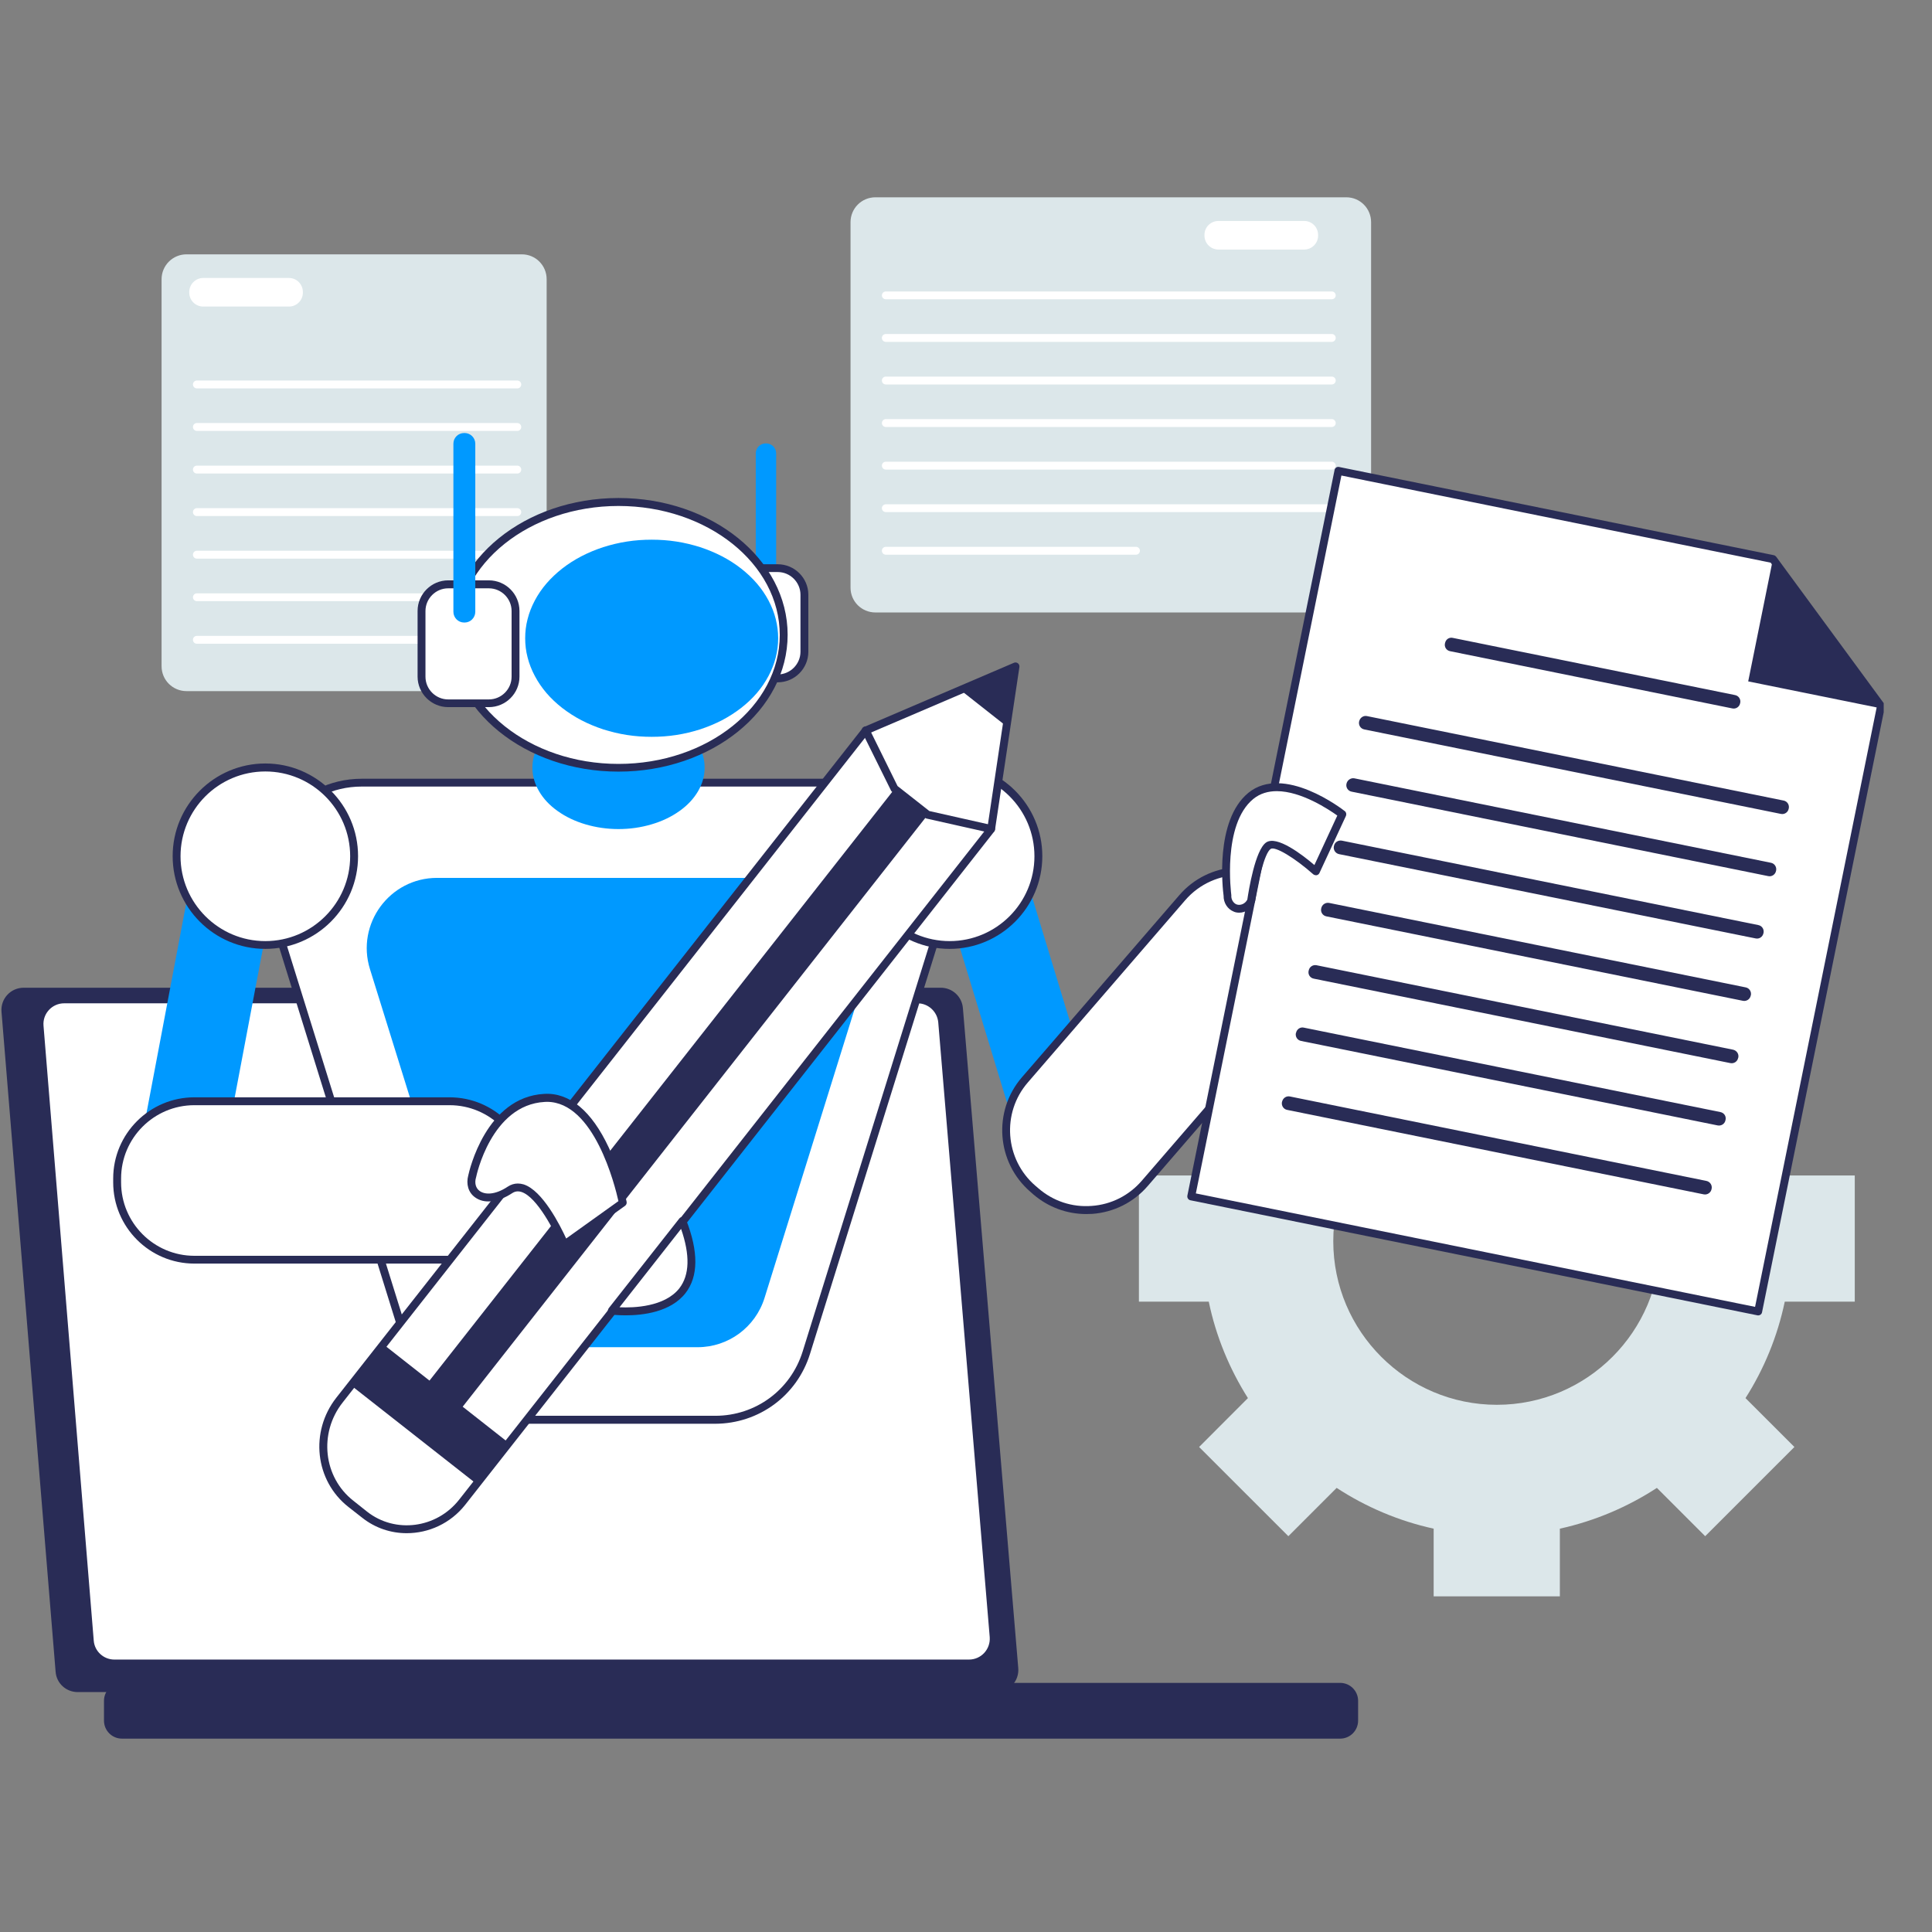 <svg xmlns="http://www.w3.org/2000/svg" xmlns:xlink="http://www.w3.org/1999/xlink" width="120" zoomAndPan="magnify" viewBox="0 0 90 90" height="120" preserveAspectRatio="xMidYMid meet"><rect x="0" y="0" width="90" height="90" fill="#808080" stroke="none"/><defs><clipPath id="c0b9d2e385"><path d="M 39 9.191 L 64 9.191 L 64 29 L 39 29 Z M 39 9.191 " clip-rule="nonzero"></path></clipPath><clipPath id="cf48eb7637"><path d="M 55 21 L 87.75 21 L 87.75 62 L 55 62 Z M 55 21 " clip-rule="nonzero"></path></clipPath><clipPath id="9ee9c4a8df"><path d="M 81 26 L 87.75 26 L 87.75 33 L 81 33 Z M 81 26 " clip-rule="nonzero"></path></clipPath></defs><path fill="#292c56" d="M 46.406 78.824 L 3.621 78.824 C 3.078 78.824 2.629 78.414 2.59 77.871 L 0.07 47.133 C 0.02 46.527 0.496 46.012 1.102 46.012 L 43.824 46.012 C 44.363 46.012 44.809 46.422 44.855 46.957 L 47.434 77.699 C 47.488 78.309 47.012 78.824 46.406 78.824 Z M 46.406 78.824 " fill-opacity="1" fill-rule="nonzero"></path><path fill="#292c56" d="M 5.68 78.395 L 62.43 78.395 C 62.891 78.395 63.266 78.77 63.266 79.23 L 63.266 80.152 C 63.266 80.617 62.891 80.992 62.43 80.992 L 5.68 80.992 C 5.219 80.992 4.844 80.617 4.844 80.152 L 4.844 79.23 C 4.844 78.77 5.219 78.395 5.68 78.395 Z M 5.68 78.395 " fill-opacity="1" fill-rule="nonzero"></path><path fill="#ffffff" d="M 45.137 77.309 L 5.328 77.309 C 4.828 77.309 4.406 76.926 4.367 76.426 L 2.027 47.781 C 1.98 47.219 2.426 46.738 2.988 46.738 L 42.742 46.738 C 43.242 46.738 43.66 47.125 43.707 47.621 L 46.105 76.266 C 46.145 76.828 45.707 77.309 45.137 77.309 Z M 45.137 77.309 " fill-opacity="1" fill-rule="nonzero"></path><g clip-path="url(#c0b9d2e385)"><path fill="#dce7ea" d="M 40.781 9.191 L 62.715 9.191 C 63.355 9.191 63.871 9.707 63.871 10.352 L 63.871 27.375 C 63.871 28.016 63.355 28.531 62.715 28.531 L 40.781 28.531 C 40.137 28.531 39.621 28.016 39.621 27.375 L 39.621 10.352 C 39.621 9.707 40.137 9.191 40.781 9.191 Z M 40.781 9.191 " fill-opacity="1" fill-rule="nonzero"></path></g><path fill="#ffffff" d="M 56.762 10.293 L 60.754 10.293 C 61.117 10.293 61.402 10.586 61.402 10.945 L 61.402 10.977 C 61.402 11.336 61.109 11.625 60.754 11.625 L 56.762 11.625 C 56.398 11.625 56.109 11.332 56.109 10.977 L 56.109 10.945 C 56.105 10.586 56.398 10.293 56.762 10.293 Z M 56.762 10.293 " fill-opacity="1" fill-rule="nonzero"></path><path fill="#ffffff" d="M 62.039 13.941 L 41.266 13.941 C 41.164 13.941 41.082 13.859 41.082 13.762 C 41.082 13.66 41.164 13.578 41.266 13.578 L 62.039 13.578 C 62.141 13.578 62.223 13.66 62.223 13.762 C 62.223 13.859 62.141 13.941 62.039 13.941 Z M 62.039 13.941 " fill-opacity="1" fill-rule="nonzero"></path><path fill="#ffffff" d="M 62.039 15.926 L 41.266 15.926 C 41.164 15.926 41.082 15.844 41.082 15.742 C 41.082 15.641 41.164 15.559 41.266 15.559 L 62.039 15.559 C 62.141 15.559 62.223 15.641 62.223 15.742 C 62.223 15.844 62.141 15.926 62.039 15.926 Z M 62.039 15.926 " fill-opacity="1" fill-rule="nonzero"></path><path fill="#ffffff" d="M 62.039 17.91 L 41.266 17.91 C 41.164 17.91 41.082 17.828 41.082 17.727 C 41.082 17.625 41.164 17.543 41.266 17.543 L 62.039 17.543 C 62.141 17.543 62.223 17.625 62.223 17.727 C 62.223 17.828 62.141 17.91 62.039 17.91 Z M 62.039 17.91 " fill-opacity="1" fill-rule="nonzero"></path><path fill="#ffffff" d="M 62.039 19.891 L 41.266 19.891 C 41.164 19.891 41.082 19.809 41.082 19.707 C 41.082 19.609 41.164 19.523 41.266 19.523 L 62.039 19.523 C 62.141 19.523 62.223 19.609 62.223 19.707 C 62.223 19.809 62.141 19.891 62.039 19.891 Z M 62.039 19.891 " fill-opacity="1" fill-rule="nonzero"></path><path fill="#ffffff" d="M 62.039 21.875 L 41.266 21.875 C 41.164 21.875 41.082 21.793 41.082 21.691 C 41.082 21.59 41.164 21.508 41.266 21.508 L 62.039 21.508 C 62.141 21.508 62.223 21.59 62.223 21.691 C 62.223 21.793 62.141 21.875 62.039 21.875 Z M 62.039 21.875 " fill-opacity="1" fill-rule="nonzero"></path><path fill="#ffffff" d="M 62.039 23.855 L 41.266 23.855 C 41.164 23.855 41.082 23.773 41.082 23.672 C 41.082 23.574 41.164 23.492 41.266 23.492 L 62.039 23.492 C 62.141 23.492 62.223 23.574 62.223 23.672 C 62.223 23.773 62.141 23.855 62.039 23.855 Z M 62.039 23.855 " fill-opacity="1" fill-rule="nonzero"></path><path fill="#ffffff" d="M 52.918 25.84 L 41.266 25.84 C 41.164 25.84 41.082 25.758 41.082 25.656 C 41.082 25.555 41.164 25.473 41.266 25.473 L 52.918 25.473 C 53.02 25.473 53.102 25.555 53.102 25.656 C 53.102 25.758 53.02 25.84 52.918 25.84 Z M 52.918 25.84 " fill-opacity="1" fill-rule="nonzero"></path><path fill="#dce7ea" d="M 8.688 11.848 L 24.309 11.848 C 24.949 11.848 25.465 12.363 25.465 13.008 L 25.465 31.035 C 25.465 31.68 24.949 32.195 24.309 32.195 L 8.688 32.195 C 8.047 32.195 7.527 31.68 7.527 31.035 L 7.527 13.008 C 7.527 12.367 8.047 11.848 8.688 11.848 Z M 8.688 11.848 " fill-opacity="1" fill-rule="nonzero"></path><path fill="#ffffff" d="M 9.469 12.949 L 13.461 12.949 C 13.82 12.949 14.109 13.242 14.109 13.602 L 14.109 13.633 C 14.109 13.992 13.816 14.281 13.461 14.281 L 9.469 14.281 C 9.105 14.281 8.816 13.988 8.816 13.633 L 8.816 13.602 C 8.816 13.242 9.109 12.949 9.469 12.949 Z M 9.469 12.949 " fill-opacity="1" fill-rule="nonzero"></path><path fill="#ffffff" d="M 24.098 18.094 L 9.168 18.094 C 9.07 18.094 8.988 18.008 8.988 17.91 C 8.988 17.809 9.07 17.727 9.168 17.727 L 24.098 17.727 C 24.199 17.727 24.281 17.809 24.281 17.91 C 24.281 18.008 24.203 18.094 24.098 18.094 Z M 24.098 18.094 " fill-opacity="1" fill-rule="nonzero"></path><path fill="#ffffff" d="M 24.098 20.074 L 9.168 20.074 C 9.07 20.074 8.988 19.992 8.988 19.891 C 8.988 19.789 9.07 19.707 9.168 19.707 L 24.098 19.707 C 24.199 19.707 24.281 19.789 24.281 19.891 C 24.281 19.992 24.203 20.074 24.098 20.074 Z M 24.098 20.074 " fill-opacity="1" fill-rule="nonzero"></path><path fill="#ffffff" d="M 24.098 22.059 L 9.168 22.059 C 9.07 22.059 8.988 21.977 8.988 21.875 C 8.988 21.773 9.07 21.691 9.168 21.691 L 24.098 21.691 C 24.199 21.691 24.281 21.773 24.281 21.875 C 24.281 21.977 24.203 22.059 24.098 22.059 Z M 24.098 22.059 " fill-opacity="1" fill-rule="nonzero"></path><path fill="#ffffff" d="M 24.098 24.039 L 9.168 24.039 C 9.07 24.039 8.988 23.957 8.988 23.855 C 8.988 23.758 9.07 23.672 9.168 23.672 L 24.098 23.672 C 24.199 23.672 24.281 23.758 24.281 23.855 C 24.281 23.957 24.203 24.039 24.098 24.039 Z M 24.098 24.039 " fill-opacity="1" fill-rule="nonzero"></path><path fill="#ffffff" d="M 24.098 26.023 L 9.168 26.023 C 9.07 26.023 8.988 25.941 8.988 25.84 C 8.988 25.738 9.07 25.656 9.168 25.656 L 24.098 25.656 C 24.199 25.656 24.281 25.738 24.281 25.84 C 24.281 25.941 24.203 26.023 24.098 26.023 Z M 24.098 26.023 " fill-opacity="1" fill-rule="nonzero"></path><path fill="#ffffff" d="M 24.098 28.004 L 9.168 28.004 C 9.07 28.004 8.988 27.922 8.988 27.824 C 8.988 27.723 9.07 27.641 9.168 27.641 L 24.098 27.641 C 24.199 27.641 24.281 27.723 24.281 27.824 C 24.281 27.922 24.203 28.004 24.098 28.004 Z M 24.098 28.004 " fill-opacity="1" fill-rule="nonzero"></path><path fill="#ffffff" d="M 24.098 29.988 L 9.168 29.988 C 9.07 29.988 8.988 29.906 8.988 29.805 C 8.988 29.703 9.07 29.621 9.168 29.621 L 24.098 29.621 C 24.199 29.621 24.281 29.703 24.281 29.805 C 24.281 29.906 24.203 29.988 24.098 29.988 Z M 24.098 29.988 " fill-opacity="1" fill-rule="nonzero"></path><path fill="#dce7ea" d="M 86.402 60.637 L 86.402 54.758 L 83.09 54.758 C 82.73 53.168 82.086 51.684 81.223 50.359 L 83.594 47.988 L 79.438 43.832 L 77.035 46.23 C 75.715 45.395 74.242 44.777 72.668 44.43 L 72.668 41.023 L 66.789 41.023 L 66.789 44.43 C 65.215 44.773 63.742 45.395 62.422 46.23 L 60.02 43.832 L 55.863 47.988 L 58.234 50.359 C 57.375 51.684 56.734 53.168 56.367 54.758 L 53.055 54.758 L 53.055 60.637 L 56.309 60.637 C 56.645 62.258 57.277 63.773 58.133 65.129 L 55.859 67.406 L 60.016 71.562 L 62.266 69.312 C 63.625 70.199 65.148 70.852 66.785 71.211 L 66.785 74.363 L 72.664 74.363 L 72.664 71.211 C 74.297 70.852 75.824 70.199 77.184 69.312 L 79.434 71.562 L 83.59 67.406 L 81.312 65.129 C 82.176 63.773 82.801 62.258 83.141 60.637 Z M 69.73 65.441 C 65.531 65.441 62.109 62.023 62.109 57.82 C 62.109 53.617 65.523 50.199 69.73 50.199 C 73.934 50.199 77.348 53.617 77.348 57.82 C 77.348 62.023 73.934 65.441 69.73 65.441 Z M 69.73 65.441 " fill-opacity="1" fill-rule="nonzero"></path><path fill="#0099ff" d="M 35.668 20.656 L 35.691 20.656 C 35.949 20.656 36.156 20.863 36.156 21.117 L 36.156 28.375 C 36.156 28.633 35.949 28.84 35.691 28.84 L 35.668 28.84 C 35.414 28.84 35.207 28.633 35.207 28.375 L 35.207 21.117 C 35.207 20.863 35.414 20.656 35.668 20.656 Z M 35.668 20.656 " fill-opacity="1" fill-rule="nonzero"></path><path fill="#ffffff" d="M 34.656 26.469 L 36.23 26.469 C 36.918 26.469 37.473 27.02 37.473 27.707 L 37.473 30.359 C 37.473 31.047 36.918 31.602 36.23 31.602 L 34.656 31.602 C 33.969 31.602 33.418 31.047 33.418 30.359 L 33.418 27.707 C 33.418 27.02 33.969 26.469 34.656 26.469 Z M 34.656 26.469 " fill-opacity="1" fill-rule="nonzero"></path><path fill="#292c56" d="M 36.23 31.785 L 34.656 31.785 C 33.875 31.785 33.234 31.141 33.234 30.359 L 33.234 27.707 C 33.234 26.926 33.875 26.285 34.656 26.285 L 36.23 26.285 C 37.016 26.285 37.656 26.926 37.656 27.707 L 37.656 30.359 C 37.656 31.141 37.02 31.785 36.23 31.785 Z M 34.656 26.648 C 34.074 26.648 33.598 27.125 33.598 27.707 L 33.598 30.359 C 33.598 30.941 34.074 31.418 34.656 31.418 L 36.23 31.418 C 36.812 31.418 37.289 30.941 37.289 30.359 L 37.289 27.707 C 37.289 27.125 36.812 26.648 36.23 26.648 Z M 34.656 26.648 " fill-opacity="1" fill-rule="nonzero"></path><path fill="#ffffff" d="M 33.316 66.141 L 23.32 66.141 C 21.371 66.141 19.656 64.875 19.074 63.02 L 12.605 42.227 C 11.711 39.367 13.848 36.457 16.848 36.457 L 39.789 36.457 C 42.789 36.457 44.93 39.367 44.035 42.227 L 37.559 63.02 C 36.984 64.871 35.262 66.141 33.316 66.141 Z M 33.316 66.141 " fill-opacity="1" fill-rule="nonzero"></path><path fill="#292c56" d="M 33.316 66.324 L 23.32 66.324 C 21.281 66.324 19.504 65.02 18.898 63.074 L 12.43 42.285 C 11.984 40.863 12.238 39.363 13.121 38.164 C 14.004 36.961 15.359 36.277 16.848 36.277 L 39.789 36.277 C 41.277 36.277 42.637 36.961 43.52 38.164 C 44.398 39.363 44.652 40.863 44.211 42.285 L 37.734 63.066 C 37.129 65.016 35.352 66.32 33.316 66.324 Z M 16.848 36.641 C 15.48 36.641 14.23 37.273 13.414 38.379 C 12.605 39.48 12.371 40.863 12.777 42.168 L 19.254 62.957 C 19.812 64.75 21.445 65.953 23.324 65.953 L 33.32 65.953 C 35.199 65.953 36.832 64.75 37.391 62.957 L 43.867 42.168 C 44.273 40.859 44.039 39.477 43.23 38.379 C 42.418 37.273 41.168 36.641 39.793 36.641 Z M 16.848 36.641 " fill-opacity="1" fill-rule="nonzero"></path><path fill="#0099ff" d="M 49.797 56.102 C 48.957 56.102 48.184 55.562 47.934 54.719 L 43.59 40.453 C 43.281 39.422 43.859 38.332 44.891 38.016 C 45.922 37.703 47.012 38.285 47.328 39.316 L 51.664 53.582 C 51.977 54.609 51.395 55.699 50.363 56.016 C 50.176 56.074 49.984 56.102 49.797 56.102 Z M 49.797 56.102 " fill-opacity="1" fill-rule="nonzero"></path><path fill="#0099ff" d="M 8.23 56.879 C 8.113 56.879 7.988 56.867 7.863 56.84 C 6.809 56.641 6.109 55.617 6.312 54.559 L 9.16 39.52 C 9.363 38.461 10.383 37.766 11.441 37.965 C 12.5 38.168 13.195 39.188 12.992 40.246 L 10.145 55.289 C 9.973 56.227 9.152 56.879 8.23 56.879 Z M 8.23 56.879 " fill-opacity="1" fill-rule="nonzero"></path><path fill="#0099ff" d="M 32.496 62.758 L 25.129 62.758 C 23.695 62.758 22.426 61.824 22 60.457 L 17.234 45.145 C 16.578 43.039 18.152 40.895 20.359 40.895 L 37.262 40.895 C 39.469 40.895 41.043 43.039 40.391 45.145 L 35.617 60.457 C 35.191 61.828 33.93 62.758 32.496 62.758 Z M 32.496 62.758 " fill-opacity="1" fill-rule="nonzero"></path><path fill="#ffffff" d="M 9.055 51.301 L 20.945 51.301 C 22.934 51.301 24.547 52.91 24.547 54.898 L 24.547 55.082 C 24.547 57.07 22.934 58.68 20.945 58.68 L 9.055 58.68 C 7.066 58.68 5.457 57.07 5.457 55.082 L 5.457 54.898 C 5.457 52.91 7.066 51.301 9.055 51.301 Z M 9.055 51.301 " fill-opacity="1" fill-rule="nonzero"></path><path fill="#292c56" d="M 20.945 58.863 L 9.055 58.863 C 6.969 58.863 5.273 57.164 5.273 55.082 L 5.273 54.898 C 5.273 52.812 6.973 51.117 9.055 51.117 L 20.941 51.117 C 23.027 51.117 24.727 52.816 24.727 54.898 L 24.727 55.082 C 24.73 57.172 23.031 58.863 20.945 58.863 Z M 9.055 51.484 C 7.172 51.484 5.641 53.016 5.641 54.898 L 5.641 55.082 C 5.641 56.965 7.172 58.5 9.055 58.5 L 20.941 58.5 C 22.824 58.5 24.359 56.965 24.359 55.082 L 24.359 54.898 C 24.359 53.016 22.824 51.484 20.941 51.484 Z M 9.055 51.484 " fill-opacity="1" fill-rule="nonzero"></path><path fill="#ffffff" d="M 47.746 50.297 L 55.07 41.816 C 56.371 40.309 58.641 40.145 60.148 41.445 L 60.285 41.566 C 61.793 42.863 61.957 45.137 60.656 46.645 L 53.332 55.125 C 52.031 56.629 49.758 56.793 48.254 55.496 L 48.113 55.375 C 46.609 54.074 46.445 51.797 47.746 50.297 Z M 47.746 50.297 " fill-opacity="1" fill-rule="nonzero"></path><path fill="#292c56" d="M 50.602 56.555 C 49.695 56.555 48.828 56.234 48.133 55.637 L 47.996 55.516 C 46.418 54.152 46.242 51.762 47.605 50.184 L 54.934 41.703 C 56.297 40.121 58.688 39.949 60.27 41.312 L 60.406 41.434 C 61.172 42.09 61.633 43.012 61.707 44.02 C 61.777 45.027 61.457 46 60.793 46.766 L 53.469 55.246 C 52.809 56.012 51.887 56.473 50.883 56.547 C 50.789 56.551 50.691 56.555 50.602 56.555 Z M 57.797 40.758 C 56.84 40.758 55.883 41.156 55.207 41.941 L 47.883 50.422 C 46.648 51.844 46.809 54.008 48.234 55.238 L 48.371 55.355 C 49.062 55.953 49.941 56.246 50.852 56.176 C 51.766 56.113 52.594 55.691 53.188 55.004 L 60.516 46.523 C 61.109 45.832 61.402 44.953 61.336 44.043 C 61.27 43.129 60.852 42.301 60.164 41.707 L 60.027 41.586 C 59.383 41.027 58.586 40.758 57.797 40.758 Z M 57.797 40.758 " fill-opacity="1" fill-rule="nonzero"></path><path fill="#ffffff" d="M 16.496 39.883 C 16.496 40.156 16.469 40.426 16.418 40.691 C 16.363 40.957 16.285 41.215 16.18 41.465 C 16.078 41.719 15.949 41.957 15.801 42.18 C 15.648 42.406 15.477 42.617 15.285 42.809 C 15.094 43 14.883 43.172 14.66 43.32 C 14.434 43.473 14.195 43.602 13.945 43.703 C 13.691 43.809 13.434 43.887 13.168 43.938 C 12.902 43.992 12.633 44.02 12.359 44.02 C 12.09 44.02 11.82 43.992 11.555 43.938 C 11.289 43.887 11.031 43.809 10.777 43.703 C 10.527 43.602 10.289 43.473 10.062 43.32 C 9.84 43.172 9.629 43 9.438 42.809 C 9.246 42.617 9.074 42.406 8.922 42.18 C 8.773 41.957 8.645 41.719 8.543 41.465 C 8.438 41.215 8.359 40.957 8.305 40.691 C 8.254 40.426 8.227 40.156 8.227 39.883 C 8.227 39.613 8.254 39.344 8.305 39.078 C 8.359 38.812 8.438 38.551 8.543 38.301 C 8.645 38.051 8.773 37.812 8.922 37.586 C 9.074 37.359 9.246 37.152 9.438 36.961 C 9.629 36.77 9.84 36.598 10.062 36.445 C 10.289 36.297 10.527 36.168 10.777 36.062 C 11.031 35.961 11.289 35.883 11.555 35.828 C 11.82 35.777 12.09 35.75 12.359 35.75 C 12.633 35.75 12.902 35.777 13.168 35.828 C 13.434 35.883 13.691 35.961 13.945 36.062 C 14.195 36.168 14.434 36.297 14.66 36.445 C 14.883 36.598 15.094 36.77 15.285 36.961 C 15.477 37.152 15.648 37.359 15.801 37.586 C 15.949 37.812 16.078 38.051 16.18 38.301 C 16.285 38.551 16.363 38.812 16.418 39.078 C 16.469 39.344 16.496 39.613 16.496 39.883 Z M 16.496 39.883 " fill-opacity="1" fill-rule="nonzero"></path><path fill="#292c56" d="M 12.359 44.203 C 9.98 44.203 8.043 42.266 8.043 39.883 C 8.043 37.504 9.98 35.566 12.359 35.566 C 14.742 35.566 16.68 37.504 16.68 39.883 C 16.68 42.266 14.742 44.203 12.359 44.203 Z M 12.359 35.938 C 10.18 35.938 8.41 37.707 8.41 39.887 C 8.41 42.066 10.18 43.84 12.359 43.84 C 14.539 43.84 16.312 42.066 16.312 39.887 C 16.312 37.707 14.539 35.938 12.359 35.938 Z M 12.359 35.938 " fill-opacity="1" fill-rule="nonzero"></path><path fill="#ffffff" d="M 47.16 36.961 C 47.352 37.152 47.523 37.363 47.672 37.59 C 47.824 37.812 47.953 38.051 48.055 38.305 C 48.16 38.555 48.238 38.812 48.289 39.078 C 48.344 39.344 48.371 39.613 48.371 39.887 C 48.371 40.156 48.344 40.426 48.289 40.691 C 48.238 40.957 48.16 41.219 48.055 41.469 C 47.953 41.719 47.824 41.957 47.672 42.184 C 47.523 42.41 47.352 42.617 47.16 42.809 C 46.969 43 46.758 43.172 46.531 43.324 C 46.309 43.477 46.07 43.602 45.816 43.707 C 45.566 43.809 45.309 43.887 45.043 43.941 C 44.777 43.996 44.508 44.02 44.234 44.02 C 43.965 44.02 43.695 43.996 43.43 43.941 C 43.164 43.887 42.902 43.809 42.652 43.707 C 42.402 43.602 42.164 43.477 41.938 43.324 C 41.711 43.172 41.504 43 41.312 42.809 C 41.121 42.617 40.949 42.41 40.797 42.184 C 40.645 41.957 40.52 41.719 40.414 41.469 C 40.312 41.219 40.234 40.957 40.18 40.691 C 40.125 40.426 40.102 40.156 40.102 39.887 C 40.102 39.613 40.125 39.344 40.18 39.078 C 40.234 38.812 40.312 38.555 40.414 38.305 C 40.52 38.051 40.645 37.812 40.797 37.59 C 40.949 37.363 41.121 37.152 41.312 36.961 C 41.504 36.77 41.711 36.598 41.938 36.449 C 42.164 36.297 42.402 36.168 42.652 36.066 C 42.902 35.961 43.164 35.883 43.43 35.832 C 43.695 35.777 43.965 35.75 44.234 35.75 C 44.508 35.75 44.777 35.777 45.043 35.832 C 45.309 35.883 45.566 35.961 45.816 36.066 C 46.066 36.168 46.309 36.297 46.531 36.449 C 46.758 36.598 46.969 36.77 47.16 36.961 Z M 47.16 36.961 " fill-opacity="1" fill-rule="nonzero"></path><path fill="#292c56" d="M 44.238 44.203 C 41.855 44.203 39.918 42.266 39.918 39.883 C 39.918 37.504 41.855 35.566 44.238 35.566 C 46.617 35.566 48.555 37.504 48.555 39.883 C 48.555 42.266 46.617 44.203 44.238 44.203 Z M 44.238 35.938 C 42.059 35.938 40.285 37.707 40.285 39.887 C 40.285 42.066 42.059 43.84 44.238 43.84 C 46.418 43.84 48.188 42.066 48.188 39.887 C 48.188 37.707 46.418 35.938 44.238 35.938 Z M 44.238 35.938 " fill-opacity="1" fill-rule="nonzero"></path><g clip-path="url(#cf48eb7637)"><path fill="#ffffff" d="M 62.348 21.938 L 55.492 55.742 L 81.906 61.094 L 87.625 32.895 L 82.59 26.043 Z M 62.348 21.938 " fill-opacity="1" fill-rule="nonzero"></path><path fill="#292c56" d="M 81.906 61.277 C 81.891 61.277 81.883 61.277 81.867 61.273 L 55.457 55.914 C 55.41 55.906 55.367 55.879 55.34 55.836 C 55.312 55.797 55.305 55.746 55.312 55.699 L 62.168 21.898 C 62.188 21.797 62.281 21.73 62.383 21.754 L 82.629 25.863 C 82.672 25.871 82.711 25.898 82.738 25.93 L 87.77 32.781 C 87.801 32.824 87.812 32.879 87.801 32.93 L 82.082 61.133 C 82.066 61.219 81.988 61.277 81.906 61.277 Z M 55.707 55.594 L 81.758 60.879 L 87.426 32.938 L 82.484 26.211 L 62.488 22.152 Z M 55.707 55.594 " fill-opacity="1" fill-rule="nonzero"></path></g><g clip-path="url(#9ee9c4a8df)"><path fill="#292c56" d="M 82.59 26.043 L 81.438 31.742 L 87.605 32.992 Z M 82.59 26.043 " fill-opacity="1" fill-rule="nonzero"></path></g><path fill="#292c56" d="M 67.676 29.715 L 80.824 32.379 C 80.992 32.41 81.102 32.574 81.066 32.746 L 81.062 32.758 C 81.031 32.93 80.863 33.039 80.695 33 L 67.555 30.336 C 67.383 30.305 67.273 30.141 67.312 29.969 L 67.316 29.957 C 67.348 29.785 67.508 29.676 67.676 29.715 Z M 67.676 29.715 " fill-opacity="1" fill-rule="nonzero"></path><path fill="#292c56" d="M 63.684 33.359 L 83.086 37.293 C 83.254 37.324 83.363 37.488 83.328 37.66 L 83.324 37.672 C 83.293 37.84 83.129 37.953 82.957 37.914 L 63.555 33.98 C 63.387 33.949 63.277 33.785 63.312 33.613 L 63.316 33.602 C 63.352 33.434 63.516 33.32 63.684 33.359 Z M 63.684 33.359 " fill-opacity="1" fill-rule="nonzero"></path><path fill="#292c56" d="M 63.094 36.258 L 82.496 40.191 C 82.664 40.223 82.773 40.387 82.738 40.559 L 82.734 40.57 C 82.703 40.738 82.535 40.852 82.367 40.812 L 62.965 36.879 C 62.797 36.848 62.688 36.684 62.723 36.516 L 62.727 36.5 C 62.766 36.336 62.93 36.227 63.094 36.258 Z M 63.094 36.258 " fill-opacity="1" fill-rule="nonzero"></path><path fill="#292c56" d="M 62.508 39.16 L 81.91 43.094 C 82.078 43.125 82.188 43.289 82.152 43.461 L 82.148 43.473 C 82.113 43.645 81.949 43.754 81.781 43.715 L 62.379 39.789 C 62.211 39.754 62.102 39.59 62.137 39.422 L 62.141 39.406 C 62.172 39.238 62.336 39.129 62.508 39.16 Z M 62.508 39.16 " fill-opacity="1" fill-rule="nonzero"></path><path fill="#292c56" d="M 61.918 42.062 L 81.32 45.996 C 81.488 46.027 81.598 46.195 81.562 46.363 L 81.555 46.379 C 81.523 46.547 81.359 46.656 81.191 46.621 L 61.789 42.688 C 61.617 42.656 61.508 42.488 61.547 42.32 L 61.551 42.305 C 61.586 42.137 61.75 42.031 61.918 42.062 Z M 61.918 42.062 " fill-opacity="1" fill-rule="nonzero"></path><path fill="#292c56" d="M 61.332 44.965 L 80.73 48.898 C 80.902 48.934 81.012 49.098 80.977 49.266 L 80.969 49.281 C 80.938 49.449 80.773 49.559 80.605 49.523 L 61.203 45.59 C 61.031 45.559 60.922 45.395 60.961 45.223 L 60.965 45.211 C 60.996 45.039 61.16 44.93 61.332 44.965 Z M 61.332 44.965 " fill-opacity="1" fill-rule="nonzero"></path><path fill="#292c56" d="M 60.738 47.871 L 80.141 51.805 C 80.312 51.836 80.422 52 80.383 52.168 L 80.379 52.184 C 80.348 52.352 80.184 52.461 80.012 52.426 L 60.613 48.492 C 60.441 48.461 60.332 48.297 60.367 48.125 L 60.375 48.113 C 60.41 47.941 60.574 47.832 60.738 47.871 Z M 60.738 47.871 " fill-opacity="1" fill-rule="nonzero"></path><path fill="#292c56" d="M 60.09 51.078 L 79.492 55.012 C 79.66 55.047 79.77 55.211 79.734 55.379 L 79.73 55.395 C 79.699 55.562 79.531 55.672 79.363 55.637 L 59.961 51.703 C 59.793 51.672 59.684 51.504 59.719 51.336 L 59.723 51.324 C 59.762 51.152 59.922 51.043 60.09 51.078 Z M 60.09 51.078 " fill-opacity="1" fill-rule="nonzero"></path><path fill="#ffffff" d="M 16.992 70.57 L 16.34 70.059 C 14.863 68.898 14.625 66.734 15.805 65.23 L 40.324 34.031 C 42.652 33.039 44.973 32.043 47.301 31.051 C 46.926 33.574 46.543 36.102 46.168 38.625 L 21.523 69.988 C 20.41 71.398 18.383 71.66 16.992 70.57 Z M 16.992 70.57 " fill-opacity="1" fill-rule="nonzero"></path><path fill="#292c56" d="M 18.945 71.422 C 18.219 71.422 17.488 71.188 16.879 70.707 L 16.23 70.199 C 14.672 68.977 14.422 66.695 15.668 65.109 L 40.188 33.914 C 40.207 33.891 40.234 33.871 40.262 33.859 L 47.234 30.875 C 47.297 30.848 47.367 30.859 47.418 30.898 C 47.473 30.941 47.496 31.004 47.488 31.074 L 46.352 38.648 C 46.348 38.68 46.332 38.707 46.316 38.734 L 21.672 70.098 C 20.984 70.969 19.969 71.422 18.945 71.422 Z M 17.105 70.422 C 18.414 71.449 20.332 71.199 21.383 69.867 L 46 38.543 L 47.074 31.344 L 40.445 34.18 L 15.957 65.34 C 14.84 66.762 15.062 68.816 16.461 69.91 Z M 17.105 70.422 " fill-opacity="1" fill-rule="nonzero"></path><path fill="#292c56" d="M 16.246 64.453 L 17.75 62.539 L 23.812 67.305 L 22.312 69.215 Z M 16.246 64.453 " fill-opacity="1" fill-rule="nonzero"></path><path fill="#292c56" d="M 18.922 65.695 L 41.676 36.746 L 43.219 37.957 L 20.469 66.91 Z M 18.922 65.695 " fill-opacity="1" fill-rule="nonzero"></path><path fill="#292c56" d="M 44.801 32.191 L 46.855 33.809 L 47.305 31.047 Z M 44.801 32.191 " fill-opacity="1" fill-rule="nonzero"></path><path fill="#292c56" d="M 46.168 38.805 C 46.156 38.805 46.141 38.805 46.129 38.797 L 43.168 38.133 C 43.141 38.129 43.121 38.117 43.098 38.098 L 41.555 36.883 C 41.531 36.867 41.516 36.848 41.504 36.82 L 40.16 34.105 C 40.117 34.012 40.152 33.902 40.242 33.859 C 40.336 33.812 40.445 33.848 40.492 33.941 L 41.812 36.617 L 43.293 37.781 L 46.211 38.438 C 46.312 38.461 46.371 38.555 46.348 38.656 C 46.328 38.742 46.258 38.805 46.168 38.805 Z M 46.168 38.805 " fill-opacity="1" fill-rule="nonzero"></path><path fill="#ffffff" d="M 57.184 41.719 C 57.184 41.719 56.715 38.355 58.266 37.082 C 59.82 35.809 62.531 37.938 62.531 37.938 L 61.293 40.598 C 61.293 40.598 59.57 39.062 59.086 39.402 C 58.602 39.738 58.285 41.969 58.285 41.969 C 58.148 42.273 57.805 42.41 57.535 42.301 C 57.316 42.215 57.168 41.977 57.184 41.719 Z M 57.184 41.719 " fill-opacity="1" fill-rule="nonzero"></path><path fill="#292c56" d="M 57.727 42.516 C 57.641 42.516 57.551 42.504 57.469 42.465 C 57.184 42.352 56.992 42.055 57 41.727 C 56.961 41.441 56.578 38.227 58.152 36.934 C 59.801 35.586 62.531 37.695 62.645 37.785 C 62.715 37.836 62.73 37.934 62.699 38.008 L 61.465 40.668 C 61.441 40.723 61.391 40.758 61.336 40.77 C 61.281 40.777 61.219 40.762 61.176 40.727 C 60.312 39.961 59.391 39.406 59.191 39.547 C 58.902 39.746 58.594 41.094 58.469 41.98 C 58.465 42 58.461 42.012 58.453 42.031 C 58.32 42.332 58.023 42.516 57.727 42.516 Z M 59.477 36.855 C 59.082 36.855 58.703 36.957 58.383 37.219 C 56.926 38.41 57.355 41.66 57.359 41.691 C 57.359 41.703 57.363 41.715 57.359 41.727 C 57.352 41.902 57.453 42.066 57.598 42.129 C 57.781 42.199 58.008 42.102 58.105 41.906 C 58.172 41.465 58.469 39.605 58.98 39.246 C 59.477 38.902 60.668 39.816 61.23 40.297 L 62.297 37.992 C 61.91 37.715 60.625 36.855 59.477 36.855 Z M 59.477 36.855 " fill-opacity="1" fill-rule="nonzero"></path><path fill="#ffffff" d="M 21.996 54.793 C 21.996 54.793 22.688 51.289 25.363 51.145 C 28.035 50.996 29.012 56.031 29.012 56.031 L 26.297 57.977 C 26.297 57.977 24.918 54.664 23.754 55.43 C 22.59 56.195 21.758 55.59 21.996 54.793 Z M 21.996 54.793 " fill-opacity="1" fill-rule="nonzero"></path><path fill="#292c56" d="M 26.297 58.16 C 26.277 58.16 26.262 58.156 26.246 58.148 C 26.191 58.137 26.148 58.094 26.125 58.043 C 25.863 57.422 25.027 55.75 24.281 55.523 C 24.125 55.477 23.992 55.496 23.859 55.582 C 23.199 56.016 22.551 56.09 22.125 55.773 C 21.816 55.551 21.703 55.156 21.816 54.746 C 21.859 54.547 22.637 51.105 25.352 50.957 C 26.527 50.887 27.562 51.754 28.355 53.449 C 28.938 54.691 29.18 55.934 29.191 55.988 C 29.203 56.059 29.176 56.129 29.117 56.172 L 26.402 58.117 C 26.375 58.145 26.332 58.16 26.297 58.16 Z M 24.121 55.133 C 24.207 55.133 24.293 55.145 24.387 55.172 C 25.277 55.449 26.102 57.102 26.375 57.695 L 28.809 55.953 C 28.648 55.23 27.676 51.328 25.477 51.328 C 25.445 51.328 25.406 51.328 25.375 51.332 C 22.875 51.469 22.184 54.805 22.18 54.836 C 22.18 54.84 22.18 54.844 22.176 54.848 C 22.098 55.109 22.16 55.348 22.344 55.48 C 22.574 55.648 23.039 55.688 23.656 55.277 C 23.801 55.18 23.961 55.133 24.121 55.133 Z M 21.992 54.793 Z M 21.992 54.793 " fill-opacity="1" fill-rule="nonzero"></path><path fill="#ffffff" d="M 31.785 56.879 L 29.816 59.387 L 28.508 61.055 C 28.504 61.055 33.703 61.754 31.785 56.879 Z M 31.785 56.879 " fill-opacity="1" fill-rule="nonzero"></path><path fill="#292c56" d="M 29.152 61.273 C 28.777 61.273 28.512 61.242 28.48 61.238 C 28.414 61.227 28.359 61.188 28.332 61.121 C 28.305 61.059 28.32 60.992 28.359 60.938 L 31.645 56.762 C 31.684 56.711 31.75 56.684 31.812 56.695 C 31.879 56.703 31.934 56.75 31.957 56.809 C 32.547 58.309 32.535 59.465 31.934 60.238 C 31.242 61.125 29.945 61.273 29.152 61.273 Z M 28.859 60.898 C 29.512 60.93 30.961 60.883 31.645 60.016 C 32.125 59.398 32.152 58.469 31.727 57.246 Z M 28.859 60.898 " fill-opacity="1" fill-rule="nonzero"></path><path fill="#0099ff" d="M 32.824 35.762 C 32.824 36.141 32.723 36.508 32.52 36.855 C 32.316 37.207 32.027 37.516 31.652 37.781 C 31.273 38.051 30.84 38.258 30.348 38.402 C 29.859 38.547 29.348 38.621 28.812 38.621 C 28.281 38.621 27.77 38.547 27.277 38.402 C 26.789 38.258 26.355 38.051 25.977 37.781 C 25.602 37.516 25.312 37.207 25.109 36.855 C 24.906 36.508 24.801 36.141 24.801 35.762 C 24.801 35.383 24.906 35.02 25.109 34.668 C 25.312 34.32 25.602 34.012 25.977 33.742 C 26.355 33.473 26.789 33.27 27.277 33.121 C 27.77 32.977 28.281 32.906 28.812 32.906 C 29.348 32.906 29.859 32.977 30.348 33.121 C 30.84 33.27 31.273 33.473 31.652 33.742 C 32.027 34.012 32.316 34.32 32.52 34.668 C 32.723 35.02 32.824 35.383 32.824 35.762 Z M 32.824 35.762 " fill-opacity="1" fill-rule="nonzero"></path><path fill="#ffffff" d="M 36.508 29.578 C 36.508 29.984 36.457 30.387 36.359 30.785 C 36.262 31.184 36.113 31.57 35.922 31.945 C 35.727 32.32 35.492 32.68 35.211 33.016 C 34.93 33.355 34.609 33.668 34.254 33.953 C 33.898 34.242 33.508 34.5 33.09 34.723 C 32.668 34.949 32.227 35.141 31.758 35.297 C 31.293 35.453 30.809 35.57 30.316 35.648 C 29.82 35.727 29.32 35.766 28.812 35.766 C 28.309 35.766 27.809 35.727 27.312 35.648 C 26.816 35.57 26.336 35.453 25.871 35.297 C 25.402 35.141 24.961 34.949 24.539 34.723 C 24.121 34.5 23.73 34.242 23.375 33.953 C 23.016 33.668 22.699 33.355 22.418 33.016 C 22.137 32.68 21.898 32.32 21.707 31.945 C 21.512 31.57 21.367 31.184 21.27 30.785 C 21.172 30.387 21.121 29.984 21.121 29.578 C 21.121 29.168 21.172 28.766 21.27 28.367 C 21.367 27.969 21.512 27.582 21.707 27.207 C 21.898 26.832 22.137 26.477 22.418 26.137 C 22.699 25.797 23.016 25.484 23.375 25.199 C 23.73 24.91 24.121 24.656 24.539 24.43 C 24.961 24.203 25.402 24.012 25.871 23.855 C 26.336 23.699 26.816 23.582 27.312 23.504 C 27.809 23.426 28.309 23.387 28.812 23.387 C 29.32 23.387 29.82 23.426 30.316 23.504 C 30.809 23.582 31.293 23.699 31.758 23.855 C 32.227 24.012 32.668 24.203 33.09 24.43 C 33.508 24.656 33.898 24.91 34.254 25.199 C 34.609 25.484 34.93 25.797 35.211 26.137 C 35.492 26.477 35.727 26.832 35.922 27.207 C 36.113 27.582 36.262 27.969 36.359 28.367 C 36.457 28.766 36.508 29.168 36.508 29.578 Z M 36.508 29.578 " fill-opacity="1" fill-rule="nonzero"></path><path fill="#292c56" d="M 28.812 35.945 C 24.473 35.945 20.938 33.09 20.938 29.57 C 20.938 26.055 24.469 23.199 28.812 23.199 C 33.16 23.199 36.691 26.055 36.691 29.57 C 36.691 33.09 33.156 35.945 28.812 35.945 Z M 28.812 23.57 C 24.676 23.57 21.305 26.262 21.305 29.578 C 21.305 32.891 24.672 35.586 28.812 35.586 C 32.957 35.586 36.324 32.891 36.324 29.578 C 36.324 26.262 32.953 23.57 28.812 23.57 Z M 28.812 23.57 " fill-opacity="1" fill-rule="nonzero"></path><path fill="#0099ff" d="M 36.25 29.73 C 36.25 30.035 36.211 30.332 36.137 30.629 C 36.062 30.922 35.949 31.211 35.801 31.488 C 35.652 31.77 35.473 32.031 35.258 32.285 C 35.043 32.535 34.797 32.766 34.523 32.98 C 34.25 33.191 33.953 33.383 33.633 33.551 C 33.309 33.719 32.969 33.859 32.613 33.977 C 32.254 34.09 31.887 34.18 31.508 34.238 C 31.129 34.297 30.746 34.324 30.355 34.324 C 29.969 34.324 29.586 34.297 29.207 34.238 C 28.828 34.18 28.461 34.09 28.102 33.977 C 27.746 33.859 27.406 33.719 27.082 33.551 C 26.762 33.383 26.465 33.191 26.191 32.98 C 25.918 32.766 25.672 32.535 25.457 32.285 C 25.242 32.031 25.062 31.77 24.914 31.488 C 24.766 31.211 24.652 30.922 24.578 30.629 C 24.5 30.332 24.465 30.035 24.465 29.73 C 24.465 29.43 24.5 29.133 24.578 28.836 C 24.652 28.539 24.766 28.254 24.914 27.973 C 25.062 27.695 25.242 27.43 25.457 27.18 C 25.672 26.93 25.918 26.699 26.191 26.484 C 26.465 26.27 26.762 26.082 27.082 25.914 C 27.406 25.746 27.746 25.605 28.102 25.488 C 28.461 25.375 28.828 25.285 29.207 25.227 C 29.586 25.168 29.969 25.141 30.355 25.141 C 30.746 25.141 31.129 25.168 31.508 25.227 C 31.887 25.285 32.254 25.375 32.613 25.488 C 32.969 25.605 33.309 25.746 33.633 25.914 C 33.953 26.082 34.25 26.27 34.523 26.484 C 34.797 26.699 35.043 26.93 35.258 27.18 C 35.473 27.43 35.652 27.695 35.801 27.973 C 35.949 28.254 36.062 28.539 36.137 28.836 C 36.211 29.133 36.25 29.43 36.25 29.73 Z M 36.25 29.73 " fill-opacity="1" fill-rule="nonzero"></path><path fill="#ffffff" d="M 20.879 27.223 L 22.773 27.223 C 23.461 27.223 24.016 27.777 24.016 28.465 L 24.016 31.52 C 24.016 32.203 23.461 32.758 22.773 32.758 L 20.879 32.758 C 20.191 32.758 19.637 32.203 19.637 31.52 L 19.637 28.465 C 19.637 27.777 20.191 27.223 20.879 27.223 Z M 20.879 27.223 " fill-opacity="1" fill-rule="nonzero"></path><path fill="#292c56" d="M 22.773 32.941 L 20.879 32.941 C 20.094 32.941 19.453 32.301 19.453 31.52 L 19.453 28.461 C 19.453 27.676 20.094 27.035 20.879 27.035 L 22.773 27.035 C 23.559 27.035 24.199 27.676 24.199 28.461 L 24.199 31.52 C 24.199 32.301 23.559 32.941 22.773 32.941 Z M 20.879 27.406 C 20.297 27.406 19.82 27.883 19.82 28.465 L 19.82 31.523 C 19.82 32.105 20.297 32.582 20.879 32.582 L 22.773 32.582 C 23.355 32.582 23.832 32.105 23.832 31.523 L 23.832 28.465 C 23.832 27.883 23.355 27.406 22.773 27.406 Z M 20.879 27.406 " fill-opacity="1" fill-rule="nonzero"></path><path fill="#0099ff" d="M 21.621 20.172 L 21.645 20.172 C 21.918 20.172 22.141 20.395 22.141 20.668 L 22.141 28.5 C 22.141 28.773 21.918 29 21.645 29 L 21.621 29 C 21.344 29 21.121 28.773 21.121 28.5 L 21.121 20.668 C 21.121 20.391 21.344 20.172 21.621 20.172 Z M 21.621 20.172 " fill-opacity="1" fill-rule="nonzero"></path></svg>